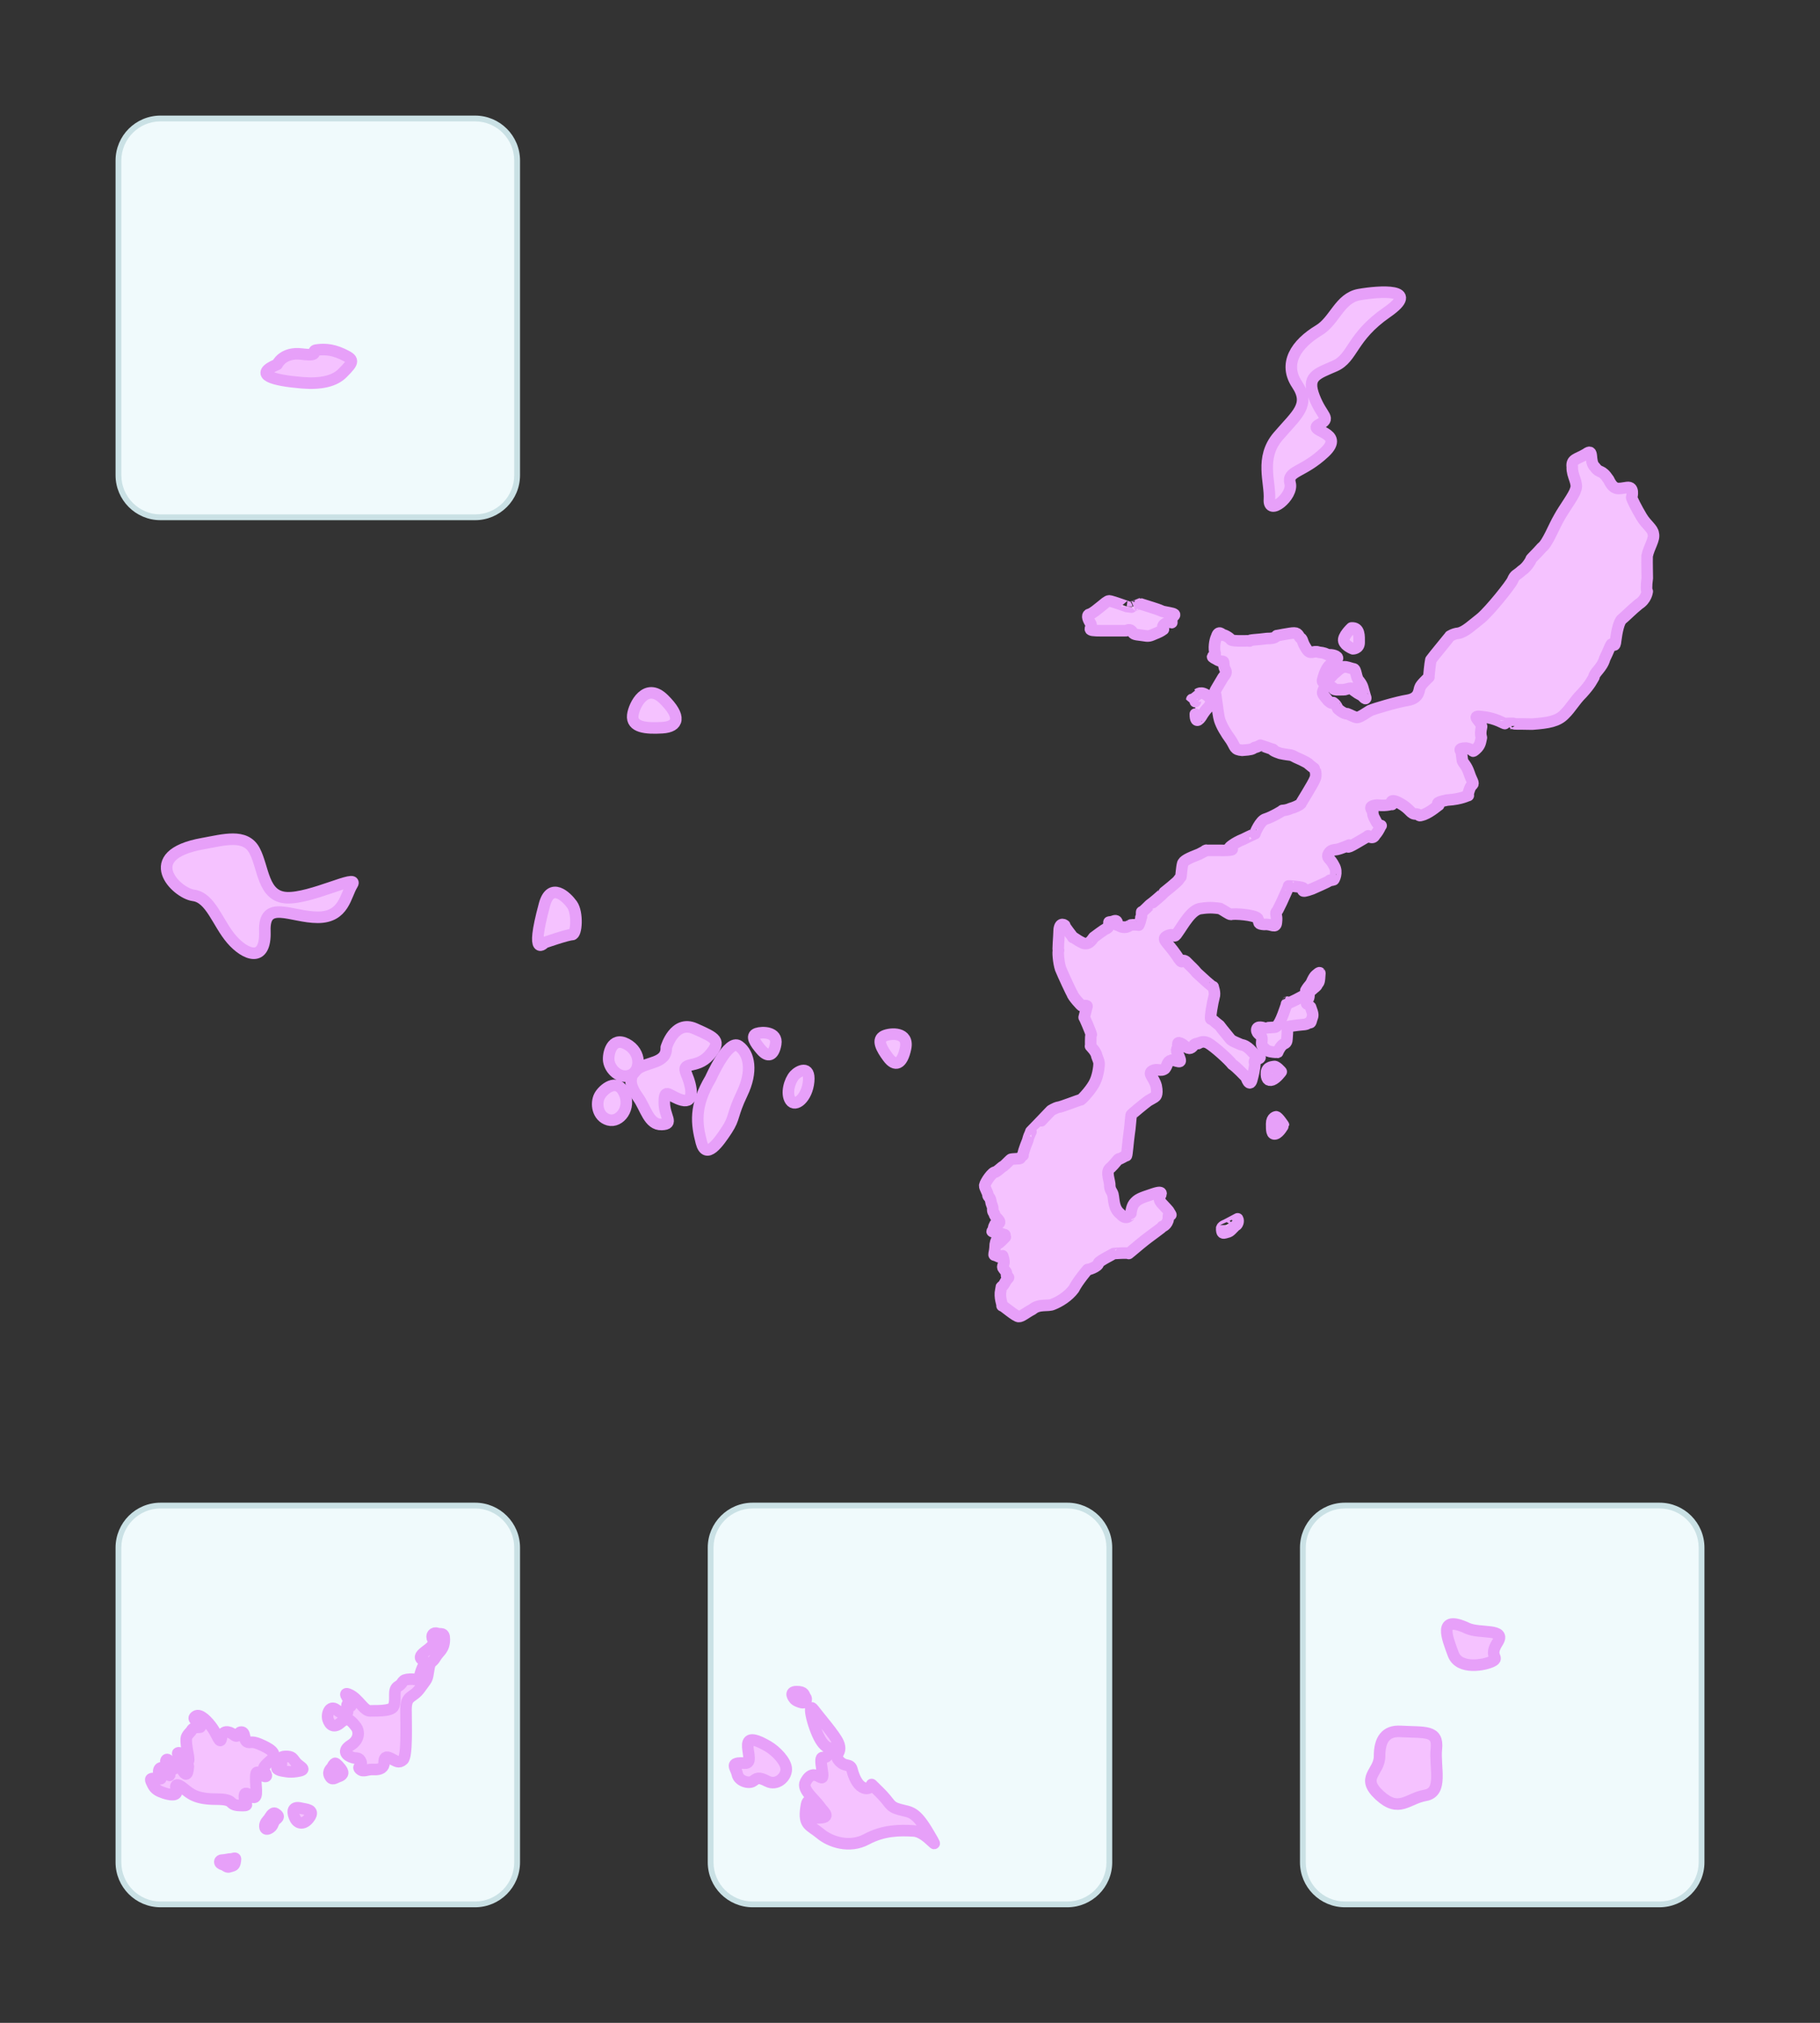 <?xml version="1.0" encoding="UTF-8"?>
<svg id="_レイヤー_1" data-name="レイヤー 1" xmlns="http://www.w3.org/2000/svg" xmlns:xlink="http://www.w3.org/1999/xlink" viewBox="0 0 630 700">
  <rect x="0" y="0" width="630" height="700" fill="#333333" stroke="none"/>
  <defs>
    <style>
      .cls-1, .cls-2 {
        fill: none;
      }

      .cls-1, .cls-3 {
        stroke: #e7a0f9;
        stroke-linejoin: round;
        stroke-width: 4px;
      }

      .cls-2, .cls-4, .cls-5, .cls-6 {
        stroke-width: 0px;
      }

      .cls-4, .cls-3 {
        fill: #f5c2ff;
      }

      .cls-5 {
        fill: #cae1e5;
      }

      .cls-6 {
        fill: #f0fafc;
      }

      .cls-7 {
        clip-path: url(#clippath);
      }
    </style>
    <clipPath id="clippath">
      <rect class="cls-2" width="630" height="700"/>
    </clipPath>
  </defs>
  <g class="cls-7">
    <g>
      <g>
        <rect class="cls-6" x="41" y="41" width="138" height="138" rx="14.56" ry="14.56"/>
        <path class="cls-5" d="m164.44,42c7.47,0,13.56,6.08,13.56,13.56v108.89c0,7.47-6.08,13.56-13.56,13.56H55.56c-7.47,0-13.56-6.08-13.56-13.56V55.56c0-7.47,6.08-13.56,13.56-13.56h108.89m0-2H55.56c-8.59,0-15.56,6.96-15.56,15.56v108.89c0,8.59,6.96,15.56,15.56,15.56h108.89c8.59,0,15.56-6.96,15.56-15.56V55.56c0-8.59-6.96-15.56-15.56-15.56h0Z"/>
      </g>
      <path class="cls-3" d="m95.95,126.11s1.93-4.41,8.54-3.58,3.03-1.1,4.96-1.38c1.93-.28,4.96-.55,9.09,1.38,4.13,1.93,4.13,2.48,0,6.61q-4.13,4.13-14.05,3.31c-9.92-.83-17.08-2.75-8.54-6.34Z"/>
    </g>
    <g>
      <g>
        <rect class="cls-6" x="451" y="521" width="138" height="138" rx="14.56" ry="14.56"/>
        <path class="cls-5" d="m574.44,522c7.47,0,13.56,6.08,13.56,13.56v108.89c0,7.47-6.08,13.56-13.56,13.56h-108.89c-7.47,0-13.56-6.08-13.56-13.56v-108.89c0-7.47,6.08-13.56,13.56-13.56h108.89m0-2h-108.89c-8.59,0-15.56,6.96-15.56,15.56v108.89c0,8.59,6.96,15.56,15.56,15.56h108.89c8.59,0,15.56-6.96,15.56-15.56v-108.89c0-8.59-6.96-15.56-15.56-15.56h0Z"/>
      </g>
      <g>
        <g>
          <path class="cls-4" d="m484.73,599.15c8.56.47,13.16-.54,12.48,5.97s2.44,15.06-3.8,16.15-9.09,6.24-15.87,0c-6.78-6.24,0-7.87,0-13.57s2.16-8.82,7.19-8.55Z"/>
          <path class="cls-4" d="m507.93,563.47c4.3,2.01,13.7-.14,10.45,4.88s.81,5.16-1.76,6.51-11.53,3.12-13.57-2.44-5.56-13.84,4.88-8.95Z"/>
        </g>
        <g>
          <path class="cls-4" d="m484.73,599.15c8.56.47,13.16-.54,12.48,5.97s2.44,15.06-3.8,16.15-9.09,6.24-15.87,0c-6.78-6.24,0-7.87,0-13.57s2.16-8.82,7.19-8.55Z"/>
          <path class="cls-4" d="m507.93,563.47c4.3,2.01,13.7-.14,10.45,4.88s.81,5.16-1.76,6.51-11.53,3.12-13.57-2.44-5.56-13.84,4.88-8.95Z"/>
        </g>
        <g>
          <path class="cls-1" d="m484.73,599.15c8.56.47,13.16-.54,12.48,5.97s2.44,15.06-3.8,16.15-9.09,6.24-15.87,0c-6.78-6.24,0-7.87,0-13.57s2.16-8.82,7.19-8.55Z"/>
          <path class="cls-1" d="m507.93,563.47c4.3,2.01,13.7-.14,10.45,4.88s.81,5.16-1.76,6.51-11.53,3.12-13.57-2.44-5.56-13.84,4.88-8.95Z"/>
        </g>
      </g>
    </g>
    <g>
      <g>
        <rect class="cls-6" x="246" y="521" width="138" height="138" rx="14.56" ry="14.56"/>
        <path class="cls-5" d="m369.44,522c7.47,0,13.56,6.08,13.56,13.56v108.89c0,7.47-6.08,13.56-13.56,13.56h-108.89c-7.47,0-13.56-6.08-13.56-13.56v-108.89c0-7.47,6.08-13.56,13.56-13.56h108.89m0-2h-108.89c-8.59,0-15.56,6.96-15.56,15.56v108.89c0,8.59,6.96,15.56,15.56,15.56h108.89c8.59,0,15.56-6.96,15.56-15.56v-108.89c0-8.59-6.96-15.56-15.56-15.56h0Z"/>
      </g>
      <g>
        <g>
          <path class="cls-4" d="m281.73,591.72c1.74,2.35,7.45,8.88,8.5,11.46,1.52,3.75-1.9,3.72.23,6.14s3.87.68,4.48,3.11,1.82,5.08,3.49,5.99,2.12.3,3.19,0-1.67-2.58,2.58,1.52,3.34,5.16,7.13,6.22,5.46.3,10.17,8.35-.3-.61-5.16-.91-10.47-.3-16.39,2.88-12.54.92-15.93-1.9c-3.71-3.09-5.92-2.81-5.01-9.03s1.93,3.47,2.81,3.51c6.59.28,3.48-1.77,2.15-3.67-2.09-2.99-6.5-6.06-5.14-8.72,3.2-6.22,6.77,2.17,5.79-3.79-1.29-7.81.76-2.66,2.28-6.14s.3-.15-2.43-3.94-5.41-14.69-2.73-11.08Z"/>
          <path class="cls-4" d="m274.91,587.82s-2.05-2.43.83-2.43,2.47,1.14,3.07,1.86.19,2.09-.95,1.97-2.54-.78-2.96-1.4Z"/>
          <path class="cls-4" d="m265.95,604.37c2.44,1.43,6.27,5.11,6.22,7.94s-3.34,5.72-6.52,4.1-3.59-1.06-5.01-.05-4.96-.05-5.41-2.38-3.05-4.21,2.63-3.84c4.65.3-4.7-13.25,8.09-5.77Z"/>
        </g>
        <g>
          <path class="cls-4" d="m281.73,591.72c1.74,2.35,7.45,8.88,8.5,11.46,1.52,3.75-1.9,3.72.23,6.14s3.87.68,4.48,3.11,1.82,5.08,3.49,5.99,2.12.3,3.19,0-1.67-2.58,2.58,1.52,3.34,5.16,7.13,6.22,5.46.3,10.17,8.35-.3-.61-5.16-.91-10.47-.3-16.39,2.88-12.54.92-15.93-1.9c-3.71-3.09-5.92-2.81-5.01-9.03s1.93,3.47,2.81,3.51c6.59.28,3.48-1.77,2.15-3.67-2.09-2.99-6.5-6.06-5.14-8.72,3.2-6.22,6.77,2.17,5.79-3.79-1.29-7.81.76-2.66,2.28-6.14s.3-.15-2.43-3.94-5.41-14.69-2.73-11.08Z"/>
          <path class="cls-4" d="m274.91,587.82s-2.05-2.43.83-2.43,2.47,1.14,3.07,1.86.19,2.09-.95,1.97-2.54-.78-2.96-1.4Z"/>
          <path class="cls-4" d="m265.95,604.37c2.44,1.43,6.27,5.11,6.22,7.94s-3.34,5.72-6.52,4.1-3.59-1.06-5.01-.05-4.96-.05-5.41-2.38-3.05-4.21,2.63-3.84c4.65.3-4.7-13.25,8.09-5.77Z"/>
        </g>
        <g>
          <path class="cls-1" d="m281.73,591.72c1.74,2.35,7.45,8.88,8.5,11.46,1.52,3.75-1.9,3.72.23,6.14s3.87.68,4.48,3.11,1.82,5.08,3.49,5.99,2.12.3,3.19,0-1.67-2.58,2.58,1.52,3.34,5.16,7.13,6.22,5.46.3,10.17,8.35-.3-.61-5.16-.91-10.47-.3-16.39,2.88-12.54.92-15.93-1.9c-3.71-3.09-5.92-2.81-5.01-9.03s1.93,3.47,2.81,3.51c6.59.28,3.48-1.77,2.15-3.67-2.09-2.99-6.5-6.06-5.14-8.72,3.2-6.22,6.77,2.17,5.79-3.79-1.29-7.81.76-2.66,2.28-6.14s.3-.15-2.43-3.94-5.41-14.69-2.73-11.08Z"/>
          <path class="cls-1" d="m274.91,587.82s-2.05-2.43.83-2.43,2.47,1.14,3.07,1.86.19,2.09-.95,1.97-2.54-.78-2.96-1.4Z"/>
          <path class="cls-1" d="m265.95,604.37c2.44,1.43,6.27,5.11,6.22,7.94s-3.34,5.72-6.52,4.1-3.59-1.06-5.01-.05-4.96-.05-5.41-2.38-3.05-4.21,2.63-3.84c4.65.3-4.7-13.25,8.09-5.77Z"/>
        </g>
      </g>
    </g>
    <g>
      <g>
        <rect class="cls-6" x="41" y="521" width="138" height="138" rx="14.56" ry="14.56"/>
        <path class="cls-5" d="m164.44,522c7.47,0,13.56,6.08,13.56,13.56v108.89c0,7.47-6.08,13.56-13.56,13.56H55.56c-7.47,0-13.56-6.08-13.56-13.56v-108.89c0-7.47,6.08-13.56,13.56-13.56h108.89m0-2H55.56c-8.59,0-15.56,6.96-15.56,15.56v108.89c0,8.59,6.96,15.56,15.56,15.56h108.89c8.59,0,15.56-6.96,15.56-15.56v-108.89c0-8.59-6.96-15.56-15.56-15.56h0Z"/>
      </g>
      <g>
        <g>
          <path class="cls-4" d="m128.23,592.05c1.03-.12,7.3.35,8.05-1.63,1.01-2.65-.5-5.72,1.58-6.9,2.08-1.19.79-2.3,4.05-2.44,3.26-.15,2.72,1.3,3.61-1.96s2.28-3.82.95-4.56-1.23-1.54.58-2.95c1.5-1.17,3.72-2.54,2.83-4.17s.3-2.67,1.48-2.22,2.48-.52,2.45,2.11c-.04,3.57-1.85,4.11-3.04,6.19s-1.87,1.02-2.33,3.99c-.64,4.16-.51,3.17-3.03,6.73s-4.87,2.19-4.87,7.38.44,16.01-1.04,17.35-2.39.44-4.24-.48c-1.66-.83-2.29-.4-2.29,1.38s-1.26,2.61-3.63,2.46-3.51,1-4.7-.06.9-.95.31-2.59-1.64-1.14-2.67-1.42c-2.38-.64-4.02-2.37-.87-4.34,3.43-2.14,2.71-5.23,1.93-6.23-1.69-2.18-2.97-3.75-5.34-1.63s-3.86.89-4.45-1.04.64-5.06,2.82-3.41c2.44,1.85,4.45,2.67,3.86-.44s1.23.15,1.33-1.04c.11-1.28-3.75-5.11-.59-3.71s5.1,5.89,7.27,5.63Z"/>
          <path class="cls-4" d="m67.73,593.91c1.58-1.06,4.28,1.89,5.84,4.11s2.72,6.04,3.06,3.37,2.59-2.41,4.26-1.08,1.55-.71,2.34-.89c1.89-.44,1.02,2.65,2.24,3.32s1.28-.5,4.39.83,6.56,3.11,4.11,5.34-3.34,2.78-2.22,4.45,0,1.78-1.45.67-1.78-1.22-1.78,1.78,1.11,7.93-1.89,5.56c-2.46-1.95-2.11.33-1.89,1.67s2,1.96-2,1.74-1-2.19-7.9-2.19-8.86-1.74-11.31-3.74-3.04-1.26-2.48.74-2.22,1.56-4.23.89-3.23-1.33-4-3-1.3-2.22,1.15-2,1.85.19,1.11-1.63c-.57-1.4.52-3.82,2.97-.15,1.65,2.47-.11-2.56-.56-3.45s.41-3,1.89.82c1.02,2.62.96.04,1.74-1.19s3.56,8.45,4.08,1.45c.11-1.47-5.19-4.78-3.3-4.78s3.41,4.41,3.41,2.3c0-1.36-.99-4.85-.85-7.15.08-1.27,1.47-2.25,1.79-2.84.89-1.67,3.21-.87,3.1-1.27-.57-2.07-3.19-2.63-1.63-3.67Z"/>
          <path class="cls-4" d="m104.1,625.71c1.84.44,4.89.44,3.11,3.11s-4,2.45-5,.56-1.36-4.45,1.89-3.67Z"/>
          <path class="cls-4" d="m98.65,607.81c2.67-.1,2.56.67,3.78,2.11s3.89,2.34,1.22,2.9c-3.03.64-4.45.23-5.89,0s-2.89-1.01-1-1.56-1.11-3.34,1.89-3.45Z"/>
          <path class="cls-4" d="m116,610.2c.24-.15,1.83,1.45,2.45,2.62s-.5,1.72-1.5,2.05-2,1.39-2.84-.33.68-2.57.95-3.17c.49-1.1.95-1.17.95-1.17Z"/>
          <path class="cls-4" d="m93.14,629.27c.14-.18,1.22-2.34,2.17-1.72s1.5,1.06.28,2-.89,2.06-1.95,2.84-1.89.83-1.95-.39.93-2.03,1.45-2.72Z"/>
          <path class="cls-4" d="m76.78,643.7c1.51-.07,2.31-.42,3.2-.42s1.72-.76,1.51.42-.21,1.77-1.18,2.02-1.3.63-2.19,0-1.3-.46-1.77-.88-.3-1.1.42-1.14Z"/>
        </g>
        <g>
          <path class="cls-4" d="m128.23,592.05c1.03-.12,7.3.35,8.05-1.63,1.01-2.65-.5-5.72,1.58-6.9,2.08-1.19.79-2.3,4.05-2.44,3.26-.15,2.72,1.3,3.61-1.96s2.28-3.82.95-4.56-1.23-1.54.58-2.95c1.5-1.17,3.72-2.54,2.83-4.17s.3-2.67,1.48-2.22,2.48-.52,2.45,2.11c-.04,3.57-1.85,4.11-3.04,6.19s-1.87,1.02-2.33,3.99c-.64,4.16-.51,3.17-3.03,6.73s-4.87,2.19-4.87,7.38.44,16.01-1.04,17.35-2.39.44-4.24-.48c-1.66-.83-2.29-.4-2.29,1.38s-1.26,2.61-3.63,2.46-3.51,1-4.7-.06.9-.95.31-2.59-1.64-1.14-2.67-1.42c-2.38-.64-4.02-2.37-.87-4.34,3.43-2.14,2.71-5.23,1.93-6.23-1.69-2.18-2.97-3.75-5.34-1.63s-3.86.89-4.45-1.04.64-5.06,2.82-3.41c2.44,1.85,4.45,2.67,3.86-.44s1.23.15,1.33-1.04c.11-1.28-3.75-5.11-.59-3.71s5.1,5.89,7.27,5.63Z"/>
          <path class="cls-4" d="m67.73,593.91c1.58-1.06,4.28,1.89,5.84,4.11s2.72,6.04,3.06,3.37,2.59-2.41,4.26-1.08,1.55-.71,2.34-.89c1.89-.44,1.02,2.65,2.24,3.32s1.28-.5,4.39.83,6.56,3.11,4.11,5.34-3.34,2.78-2.22,4.45,0,1.78-1.45.67-1.78-1.22-1.78,1.78,1.11,7.93-1.89,5.56c-2.46-1.95-2.11.33-1.89,1.67s2,1.96-2,1.74-1-2.19-7.9-2.19-8.86-1.74-11.31-3.74-3.04-1.26-2.48.74-2.22,1.56-4.23.89-3.23-1.33-4-3-1.3-2.22,1.15-2,1.85.19,1.11-1.63c-.57-1.4.52-3.82,2.97-.15,1.65,2.47-.11-2.56-.56-3.45s.41-3,1.89.82c1.02,2.62.96.04,1.74-1.19s3.56,8.45,4.08,1.45c.11-1.47-5.19-4.78-3.3-4.78s3.41,4.41,3.41,2.3c0-1.36-.99-4.85-.85-7.15.08-1.27,1.47-2.25,1.79-2.84.89-1.67,3.21-.87,3.1-1.27-.57-2.07-3.19-2.63-1.63-3.67Z"/>
          <path class="cls-4" d="m104.1,625.71c1.84.44,4.89.44,3.11,3.11s-4,2.45-5,.56-1.36-4.45,1.89-3.67Z"/>
          <path class="cls-4" d="m98.65,607.81c2.67-.1,2.56.67,3.78,2.11s3.89,2.34,1.22,2.9c-3.03.64-4.45.23-5.89,0s-2.89-1.01-1-1.56-1.11-3.34,1.89-3.45Z"/>
          <path class="cls-4" d="m116,610.2c.24-.15,1.83,1.45,2.45,2.62s-.5,1.72-1.5,2.05-2,1.39-2.84-.33.68-2.57.95-3.17c.49-1.1.95-1.17.95-1.17Z"/>
          <path class="cls-4" d="m93.14,629.27c.14-.18,1.22-2.34,2.17-1.72s1.5,1.06.28,2-.89,2.06-1.95,2.84-1.89.83-1.95-.39.93-2.03,1.45-2.72Z"/>
          <path class="cls-4" d="m76.78,643.7c1.51-.07,2.31-.42,3.2-.42s1.72-.76,1.51.42-.21,1.77-1.18,2.02-1.3.63-2.19,0-1.3-.46-1.77-.88-.3-1.1.42-1.14Z"/>
        </g>
        <g>
          <path class="cls-1" d="m128.23,592.05c1.03-.12,7.3.35,8.05-1.63,1.01-2.65-.5-5.72,1.58-6.9,2.08-1.19.79-2.3,4.05-2.44,3.26-.15,2.72,1.3,3.61-1.96s2.28-3.82.95-4.56-1.23-1.54.58-2.95c1.5-1.17,3.72-2.54,2.83-4.17s.3-2.67,1.48-2.22,2.48-.52,2.45,2.11c-.04,3.57-1.85,4.11-3.04,6.19s-1.87,1.02-2.33,3.99c-.64,4.16-.51,3.17-3.03,6.73s-4.87,2.19-4.87,7.38.44,16.01-1.04,17.35-2.39.44-4.24-.48c-1.66-.83-2.29-.4-2.29,1.38s-1.26,2.61-3.63,2.46-3.51,1-4.7-.06.9-.95.31-2.59-1.64-1.14-2.67-1.42c-2.38-.64-4.02-2.37-.87-4.34,3.43-2.14,2.71-5.23,1.93-6.23-1.69-2.18-2.97-3.75-5.34-1.63s-3.86.89-4.45-1.04.64-5.06,2.82-3.41c2.44,1.85,4.45,2.67,3.86-.44s1.23.15,1.33-1.04c.11-1.28-3.75-5.11-.59-3.71s5.1,5.89,7.27,5.63Z"/>
          <path class="cls-1" d="m67.73,593.91c1.58-1.06,4.28,1.89,5.84,4.11s2.72,6.04,3.06,3.37,2.59-2.41,4.26-1.08,1.55-.71,2.34-.89c1.89-.44,1.02,2.65,2.24,3.32s1.28-.5,4.39.83,6.56,3.11,4.11,5.34-3.34,2.78-2.22,4.45,0,1.78-1.45.67-1.78-1.22-1.78,1.78,1.11,7.93-1.89,5.56c-2.46-1.95-2.11.33-1.89,1.67s2,1.96-2,1.74-1-2.19-7.9-2.19-8.86-1.74-11.31-3.74-3.04-1.26-2.48.74-2.22,1.56-4.23.89-3.23-1.33-4-3-1.3-2.22,1.15-2,1.85.19,1.11-1.63c-.57-1.4.52-3.82,2.97-.15,1.65,2.47-.11-2.56-.56-3.45s.41-3,1.89.82c1.02,2.62.96.04,1.74-1.19s3.56,8.45,4.08,1.45c.11-1.47-5.19-4.78-3.3-4.78s3.41,4.41,3.41,2.3c0-1.36-.99-4.85-.85-7.15.08-1.27,1.47-2.25,1.79-2.84.89-1.67,3.21-.87,3.1-1.27-.57-2.07-3.19-2.63-1.63-3.67Z"/>
          <path class="cls-1" d="m104.1,625.71c1.84.44,4.89.44,3.11,3.11s-4,2.45-5,.56-1.36-4.45,1.89-3.67Z"/>
          <path class="cls-1" d="m98.65,607.81c2.67-.1,2.56.67,3.78,2.11s3.89,2.34,1.22,2.9c-3.03.64-4.45.23-5.89,0s-2.89-1.01-1-1.56-1.11-3.34,1.89-3.45Z"/>
          <path class="cls-1" d="m116,610.2c.24-.15,1.83,1.45,2.45,2.62s-.5,1.72-1.5,2.05-2,1.39-2.84-.33.68-2.57.95-3.17c.49-1.1.95-1.17.95-1.17Z"/>
          <path class="cls-1" d="m93.14,629.27c.14-.18,1.22-2.34,2.17-1.72s1.5,1.06.28,2-.89,2.06-1.95,2.84-1.89.83-1.95-.39.93-2.03,1.45-2.72Z"/>
          <path class="cls-1" d="m76.78,643.7c1.51-.07,2.31-.42,3.2-.42s1.72-.76,1.51.42-.21,1.77-1.18,2.02-1.3.63-2.19,0-1.3-.46-1.77-.88-.3-1.1.42-1.14Z"/>
        </g>
      </g>
    </g>
    <g>
      <path class="cls-3" d="m346.86,451.85c.04-.4,4.97,4.02,5.83,3.72.87.12,2.49-1.34,4.68-2.47,2.35-2.04,5.36-.93,7.15-1.77,2.25-.89,5.29-2.74,7.19-5.32,1.36-2.71,4.6-6.49,4.77-6.7-.1.26,3.76-.95,3.77-2.24.3-.76,5.33-3.23,5.27-3.27.25-.04,5.17-.38,5.2-.04.15-.06.08-.1,3.95-3.29,3.95-3.27,7.93-5.79,7.68-6.04.44.03,2.26-1.15,2.09-3.55.18-1.81,1.82,1.02.06-1.86-1.88-2.26-3.43-3.2-3.15-4.53-.1-.52,2.3-2.85-2.15-1.35-4.54,1.5-5.42,1.83-6.69,3.39-.96,1.28-1.07,3.76-1.08,3.74-.21.03-1.4,2.31-3.52-.1-2.53-1.94-2.22-4.8-2.69-6.89-.35-1.15-1.12-1.38-1.09-3.53-.3-2.29-1.41-4.52.42-5.75,1.3-1.24,2.46-2.9,2.74-2.98-.18.54,2.81-1.47,2.62-1.11.19-.01.59-5.12.91-7.34.38-2.13.66-6.91.77-6.78.08-.21,4.76-4.09,5.86-4.85,1.06-.64,2.38-1.3,2.44-1.47-.17.07,1.04-.24.33-3.66-.79-3.02-3.04-4.25-1.36-5.24,1.73-1.01,2.81.4,4.37-.75.97-1.22.76-2.56,2.11-2.86.84-.6,3.83,1.53,3.11-.48-.65-2.13-1.66-2.61-.82-3.98.38-.82-.67-2.52,1.7-1.14,2.27,1.93,2.76,1.64,3.74.53.76-1.2,2-.5,1.77-.93.12.33,1.08-1.11,3.35,0,2.09,1.16,7.25,5.82,8.4,7.38,1.19.66,4.68,4.36,4.88,4.55-.24-.32,1.21,4.04,1.97.32.9-3.27,1.02-5.57.92-5.25-.05-.1-.56-1.13.82-1.51,1.8-.23.88-1.3-.62-1.32-1.02-.85-2.56-3.33-4.91-3.6-1.91-.88-2.74-1.08-3.63-1.8-.65-.85-2.67-3.18-3.9-4.86-1.28-.89-2.91-2.61-2.98-2.22-.35-.38.63-5.92,1.08-7.51.58-1.65-.39-3.66-.28-3.68-.27.24-4.19-3.48-5.62-4.77-1.3-1.62-1.76-1.85-3.82-3.97-1.96-1.37-.48,2.17-3.33-2.25-3.2-4.65-5.37-5.49-3.1-6.61,2.88-1.29,2,1.37,3.6-1.15,1.97-2.73,4.77-8.08,8.09-8.33,3.25-.51,5.24-.16,6.56.01,1.41.7,3.12,2.05,3.77,2.04,1.01-.37,8.13.12,9.24,1.37.83,1.59-.21,1.91,2.3,2.12,2.62-.31,4.03,1.62,4.21-.87.24-2.14-.25-2-.13-3.24.82-1.44-.68,1.73,1.94-3.62,2.53-5.6,2.48-5.4,2.4-5.61-.06-.05,4.02.23,4.98.65.63.28-1.73,2.15,3.16.36,4.97-2.18,6.35-2.89,6.13-2.98.27.21,1.39-.25,1.34-.19.08.04,1.51-2.48.13-4.83-1.3-2.6-2.38-2.46-2.11-3.74.63-1.6,1.6-1.73,3.12-1.9,1.35-.27,4.44-1.59,4.19-1.51.1.03-1.78,1.79,2.37-.63,4.21-2.42,4.17-2.45,4.23-2.58-.32-.16,1.58,1.49,2.33-.19,1.61-1.81,1.92-3.3,2.16-3.34-.06-.13-1,.2-1.94-1.83-.98-1.71-.95-2.13-.94-2.96-.09-.56-2.09-1.98,1.42-2.31,4.06.42,5.24-.57,5.27-.22-.18.2-1.35-2.65,2.73-.38,3.81,2.12,3.57,3.8,5.65,3.68,1.76.2.04,1.04,2.65.18,2.47-.96,5.05-3.34,5.1-3.24.12-.34-1.95-.8,2.91-1.76,5.15-.32,7.09-1.64,7.33-1.57-.36-.13.72-3.57,1.34-3.65.78-.67-.17-1.36-1.07-4.15-.98-2.84-1.92-3.16-2.31-4.29-.14-1.27-.44-2.96-.34-3.04-.05-.11-1.58-1.29,1.58-1.3,3.25.55,1.68,1.91,3.45.38,1.62-1.42,1.56-2.7,1.87-3.97-.3-1.25-.32-1.86.08-3.85-.31-2.08-4.16-4.07.34-3.38,4.74.46,7.6,2.57,7.76,2.33.01-.02,3.1-.13,3.03,0,.14.25,1.11.08,6.35.21,5.75-.41,8.89-1,11.2-3.39,2.4-2.35,3.36-4.53,6.14-7.29,2.98-3.29,3.36-4.47,4.06-5.59.05-1.51,2.86-3.15,3.74-6.42,1.5-3.05,1.6-3.79,2.28-4.92.62-.56,1.24,1.66,1.52-1.42.38-2.97,1.11-6.52,2.21-7.34,1.16-.92,3.64-3.46,5.77-5.15,2.62-1.65,2.91-4.21,2.94-4.39-.27-.15-.39-1.75.01-4.6,0-2.45-.12-4.58-.05-7.68.66-3.16,2.67-5.75,2.14-7.69-.18-1.79-2.36-2.99-4.07-5.85-1.68-2.82-3.63-6.55-3.4-6.82.06-.17.96-3.7-1.59-3.34-2.92.36-4.5,1.32-6.4-2.7-2.6-3.88-3.01-1.93-4.69-4.28-2.3-2.04-.13-6.89-3.2-4.57-3.06,1.81-5.06,1.72-4.7,4.47-.16,3.13,2.17,5.56,1.13,7.9-.48,1.93-4.02,6.55-5.66,9.6-1.88,3.19-4.03,8.97-5.99,10.38-1.83,2.1-3.92,4.03-3.72,4.03.22-.27-1.2,2.67-3.26,3.96-1.96,1.81-2.26,1.23-3.17,3.35-.6,1.44-7.71,10.35-10.93,13.09-2.91,2.26-5.5,4.8-7.78,5.21-1.9.18-3.13,1.17-2.96.99-.18.33-5.88,7.18-6.61,8.24-.28,1.21-.71,5.59-.67,5.98-.38.33-3.06,2.88-3.04,3.51-.53.61.06,3.72-4.27,4.47-3.63.57-11.46,2.89-13.08,3.58-1.39.85-3.5,2.36-4.48,2.39-.99-.06-2.29-.92-3.42-1.3-1.25.14-3.46-1.83-3.3-1.82.04.02-.46-1.33-1.54-2.03-.84-.06-.21.64-1.74-.63-1.6-1.89-2.08-2.47-1.87-3.17.42-1.26.74-1.47.66-1.57.1.19.01-1.38,1.9-.27,2.21.97.38,1.01,2.25,1.2,2.08-.03,3.06.03,2.93-.15.15.13,1.17-.45,2.19-.36.86,1,3.58,2.67,3.57,2.33.08.24,2.04,2.47,1.13.22-.87-2.82-.61-3.2-2.05-5.09-1.14-.99-1-4.34-2.01-4.18-1.24-.34-2.81-.88-2.93-.66.05-.27-1.48.19-2.78,1.57-1.41,1.02-1.91,1.86-2.31,2.22-.13.18-.21.32-.93.99-.72-.05-2.36,1.54-1.45-1.13.85-2.97,2.02-4.53,3.1-4.81.43-.57,1.69-.49,1.77-1.65.48-1.03-2.06-1.58-3.11-1.35-1.01-.44-1.3-.74-3.32-.94-1.93-.77-2.9,1.23-4.38-1.37-1.44-2.27-1.03-2.54-1.65-3.35-1.01-.45-.8-1.94-2.45-1.95-1.2-.05-6.42,1.06-6.08.93-.29.19-.18,1.01-3.35.98-3.26.46-6.36.44-6.06.88,0-.22-5.63.25-6.45-.45-.34-.7-2.75-2-2.73-1.58-.35-.31-1.54-1.73-2.19.47-.7,1.44-1.06,4.24-.51,5.85.13,1.31-2.33.66.33,1.97,2.66,1.71,2.53-.41,2.69,2.26.38,2.23,1.64,1.74-.3,4.08-1.47,2.54-2.77,4.55-2.88,4.99.37-.39,1.02,7.59,1.68,9.67.63,2.02,2.02,4.38,3.95,7.04,1.55,2.41,1.11,3.28,3.84,3.51,3.27-.23,3.37-.36,4.39-.99,1.21-.19,2.09-1.01,2.01-.72.16-.02,4.34,1.4,4.49,1.54-.12-.39-1.57-.05,2.31,1.23,4.09.87,3.23.17,5.43,1.39,3.02,1.28,4.79,2.36,4.54,2.44.2.21,2.11,1.62,2.06,1.64.03.28.65,2.08,0,3.36-.55,1.62-5.28,8.98-4.87,8.55-.39.52-2.4,1.4-3.66,1.72-1.17.57-2.38.64-2.74.66.34-.04-3.8,2.39-5.8,2.95-1.88.48-3.72,4.86-3.7,5.11.03.02-1.06.41-3.95,1.86-3.37,1.34-5.13,3.02-4.85,2.95-.21,0,3.15.89-1.71.95-5.4-.06-6.83-.03-6.75.14.21-.16,1.52-.7-2.04,1.14-3.64,1.42-5.56,2.29-5.76,3.46-.28.96-.59,4.81-.58,4.37-.2.27-.69.95-.73.94,0,.55-5.37,4.67-5.22,4.62-.14.38-4.37,3.93-4.51,3.92-.3.11-2.92,2.99-3.08,2.67-.16-.13.08,2.19-.31,1.96.18.22-.6,2.49-.75,2.64.44-.1-2.59-.17-2.68-.06.12-.1-1.83,1.16-2.47.74-.58.31-2.31-.91-2.49-.76.3-.24.42-1.91-1.01-1.32-1.75.61-1.76.01-1.63.81-.31.86.26,1.15-.87,1.81-.57.05-4.38,3.02-4.27,2.91-.27-.11-1.35,2.86-3.69,2.16-2.51-1.08-3.98-2.61-3.7-2.03.06-.22-2.91-3.64-2.81-4.18.08.06-1.55-1.36-1.91,1.42-.06,2.66-.56,7.68-.21,7.22-.31.2-.05,4.16.7,6.4.91,2.22,3.99,8.86,4.04,8.62-.22.45,3.37,4.6,3.37,4.17.22,0,2.1-.35,1.68.34-.38,1.56-.83,3.26-.94,3.68-.08-.43,2.21,4.82,2.47,5.93-.39.71-.08,4.3-.27,4.02.08.12,2,1.94,2.16,3.37.41,1.07.71,1.83.76,2.21.19.82-.25,4.25-1.25,6.49-1.04,2.52-4.38,6.09-4.99,6.48-.76.08-6.82,2.55-7.89,2.61-1.09.25-2.56,1.18-2.47,1.13.23-.26-6.93,7.28-6.98,7.26.28-.04-.48.63-1.08,3.1-1.02,2.45-1.89,5.15-1.61,5.12-.1-.21-.99,1.05-1.03,1.07.04.15-3.1.13-3.13.35.08-.36-1.95,1.89-2.56,2.3-.77.35-1.81,1.58-2.81,2.06-1.11-.08-3.53,3.49-3.74,4.67-.07.85,1.18,2.5,1.14,3.47.31.81.6.27,1.01,2.02.14,1.25.73,1.59.62,2.83,0,1.09.58,1.17.6,1.54-.12.94,2.18,2.14,1.71,3.07-1.14.59-1.21-.34-1.64.8-.63.95-.29,2.23-.48,1.95-.14.04-1.33.32,1.17.47,2.14.58,2.97,1.09,2.85.91-.06-.09-.05.93.14.79-.12.11-2.14,2.31-2.5,2.22-.35.27-.33-2.97-.98.38-.08,3.55-1.02,3.65.28,3.76.93.5.99.52,2.11.73.55.52-.21-1.99.5.51.58,2.01-.82,2.37-.03,3.3.95,1.35,1.06.89,1.06,2.39.05.81,1.51.21.07,1.4-1.17,1.92-1.06,2.05-1.67,2.39-.4.6-.1-.56-.4,1.37-.52,2.24.51,5,.55,5.32Z"/>
      <path class="cls-3" d="m390,209.87s-5.34-1.92-6.03-1.93c-.71,0-1.67.97-2.89,1.93-1.22.95-2.86,2.4-3.85,2.65-.94.21-.96,1.18.23,3.12,1.21,1.92-2.63,2.64,4.09,2.63,6.73,0,8.19,0,8.21,0-.03,0,1.18-.72,1.88.01.7.72.26,1.2,2.64,1.44,2.4.24,2.93.71,4.57,0,1.71-.73,2.4-.97,3.17-1.45.67-.48.68-.46.7-.47,0,0-.99-1.21.94-2.17,1.91-.96,2.17.72,1.91-.95-.2-1.7,2.93-1.93-.92-2.66-3.84-.72-1.01-.24-5.53-1.67-4.57-1.45-4.6-1.45-4.56-1.44-.02,0-2.92,1.19-2.91,1.18,0,.02-1.65-.22-1.65-.22Z"/>
      <path class="cls-3" d="m419.29,242.07s0,1.68-1.21,2.87c-1.19,1.2-2.16,2.9-2.15,2.9,0,0-2.16,3.6-2.16-.73,0-4.32,0-4.32,0-4.31,0,0-1.21-.72-1.21-.73,0,0,2.15-1.92,2.16-1.92,0,0,1.68-1.45,4.57,1.92Z"/>
      <path class="cls-3" d="m467.82,217.31s-3.13,2.88-2.64,4.57c.48,1.68,3.13,2.64,3.13,2.64,0,0,2.16,0,2.16-2.17,0-2.15.24-5.27-2.64-5.04Z"/>
      <path class="cls-3" d="m428.41,421.78s-4.08,2.17-4.08,2.16c0,0-1.56.48-1.45,1.34.12.84,0,1.67,1.21,1.32,1.2-.36,1.2-.25,1.8-.73.6-.49,1.45-1.57,1.93-1.81.48-.23,1.07-1.44.59-2.28Z"/>
      <path class="cls-3" d="m441.76,386.47s-1.57.12-1.57,2.4c0,2.28,0,3.85,1.33,3.49,1.31-.36,2.76-3,2.76-3.01,0,0-1.81-2.76-2.52-2.88Z"/>
      <path class="cls-3" d="m440.82,369.12s-2.29,0-2.42,2.01c-.13,2,.53,3.08,2.01,2.55,1.47-.55,3.09-2.81,3.09-2.81,0,0-1.88-2.28-2.68-1.75Z"/>
      <path class="cls-3" d="m437.6,355.75s-2.57-.97-2.57.66c.02,1.56,1.64,1.59,1.78,2.8.11,1.17-.42,2.28.4,3.09.79.8,1.18,1.3,2.53,1.61,1.34.26,2.51.25,2.54.24-.02.01.55-1.47,1.48-2.4.92-.95,1.6-.38,1.72-2.14.15-1.72.15-2.41.16-3.07,0-.69-.14-1.23.51-1.33.67-.17.95-.14,2.95-.44,1.99-.26,2.94-.13,3.62-.67.67-.53.91.31,1.18-.91.27-1.2.82-1.47.31-3.07-.57-1.62-.56-1.62-.57-1.65.01.01-1.33-1.21-1.34-1.16,0-.02.82-2.15.81-2.69.02-.54-.1-1.19.28-1.62.41-.4.27.03.96-.66.66-.69,1.3-.91,1.59-1.59.27-.67.66-.4.81-2.17.14-1.72.11-1.74.13-1.71-.01-.01.12-.66-.8.13-.95.78-.94.79-1.48,1.7-.56.96-.43,1.21-1.21,2.18-.81.9-1.08,1.44-1.36,1.88-.24.42,2.42-.03-.91,1.86-3.37,1.9-5.76,2.8-5.79,2.83.04-.01.95-2.42-.66,2.11-1.59,4.6-2.65,5.91-3.49,5.93-.77,0-3.59.24-3.59.28Z"/>
      <path class="cls-3" d="m456.54,114.3c5.49-3.3,7.15-11.15,13.93-12.35,6.77-1.19,21.91-2.39,9.56,6.17s-11.62,15.73-17.96,18.52c-6.34,2.79-9.92,3.58-7.13,10.75,2.79,7.17,6.01,7.17,1.61,9.56s9.54,2.46,1.98,9.59c-7.57,7.14-13.14,6.34-11.95,10.72s-7.57,11.55-7.17,5.58-3.44-14.34,3.06-21.91c6.5-7.57,11.28-10.75,6.5-17.92-4.78-7.17-.37-13.94,7.58-18.72Z"/>
      <path class="cls-3" d="m70.18,291.94c7.21-1.29,14.74-3.58,17.92,2.39,3.19,5.97,2.79,15.93,11.15,16.33,8.36.4,25.09-8.38,22.7-4.59-2.39,3.79-2.79,11.36-11.95,11.36s-18.72-6.37-18.32,4.78-6.77,8.36-11.55,2.79-7.17-14.37-13.14-15.15c-5.97-.78-19.12-13.93,3.19-17.91Z"/>
      <path class="cls-3" d="m219.04,247.5c.41-3.51,4.57-11.6,10.72-5.56s5.16,9.54-.51,9.88-10.7-.11-10.21-4.33Z"/>
      <path class="cls-3" d="m188.47,313.05c2.15-7.93,7.57-2.79,9.56,0s1.59,10.36,0,10.36-9.56,2.79-9.56,2.79c0,0-5.18,5.97,0-13.14Z"/>
      <path class="cls-3" d="m245.98,373.2s6.11-13.9,9.82-11.2c3.71,2.7,4.71,8.88,1.09,16.41-3.61,7.53-2.46,8.29-5.3,12.61-2.83,4.32-7.2,10.53-8.82,4.26-1.61-6.27-2.55-12.44,3.2-22.07Z"/>
      <path class="cls-3" d="m230.64,362.46s2.81-9.66,9.95-6.46c7.14,3.2,9.42,4.08,4.94,9.15-4.47,5.06-9.93,1.74-7.92,6.51,2.01,4.77,2.78,10.15-1.5,9.04s-6.11-4.65-6.17.59,3.57,7.69-.9,7.84c-4.47.16-5.52-5.68-8.14-9.34-2.62-3.66-3.7-6.92-.42-9.68s10.41-1.91,10.15-7.64Z"/>
      <path class="cls-3" d="m306.08,358.48c2.23-1.01,8.58-1.45,7.38,4.28-1.2,5.73-3.64,6.4-6.02,3.21s-4.04-6.28-1.37-7.49Z"/>
      <path class="cls-3" d="m261.98,357.66c1.85-.64,7.25-.63,6.53,3.62s-2.76,4.63-4.96,2.1c-2.2-2.53-3.79-4.95-1.57-5.72Z"/>
      <path class="cls-3" d="m210.74,367.2c-.35-2.42.99-8.65,6.17-5.9s4.96,9.37,1.24,10.77-6.98-1.96-7.4-4.87Z"/>
      <path class="cls-3" d="m207.56,379.23c1.15-2.16,5.92-6.38,8.46-1.11,2.55,5.27-1.54,10.49-5.37,9.41-3.83-1.08-4.47-5.71-3.09-8.3Z"/>
      <path class="cls-3" d="m275.01,372.11c1.39-1.54,5.45-3.64,4.9,2.12s-4.6,9.01-6.25,6.61-.32-6.87,1.34-8.72Z"/>
    </g>
  </g>
</svg>